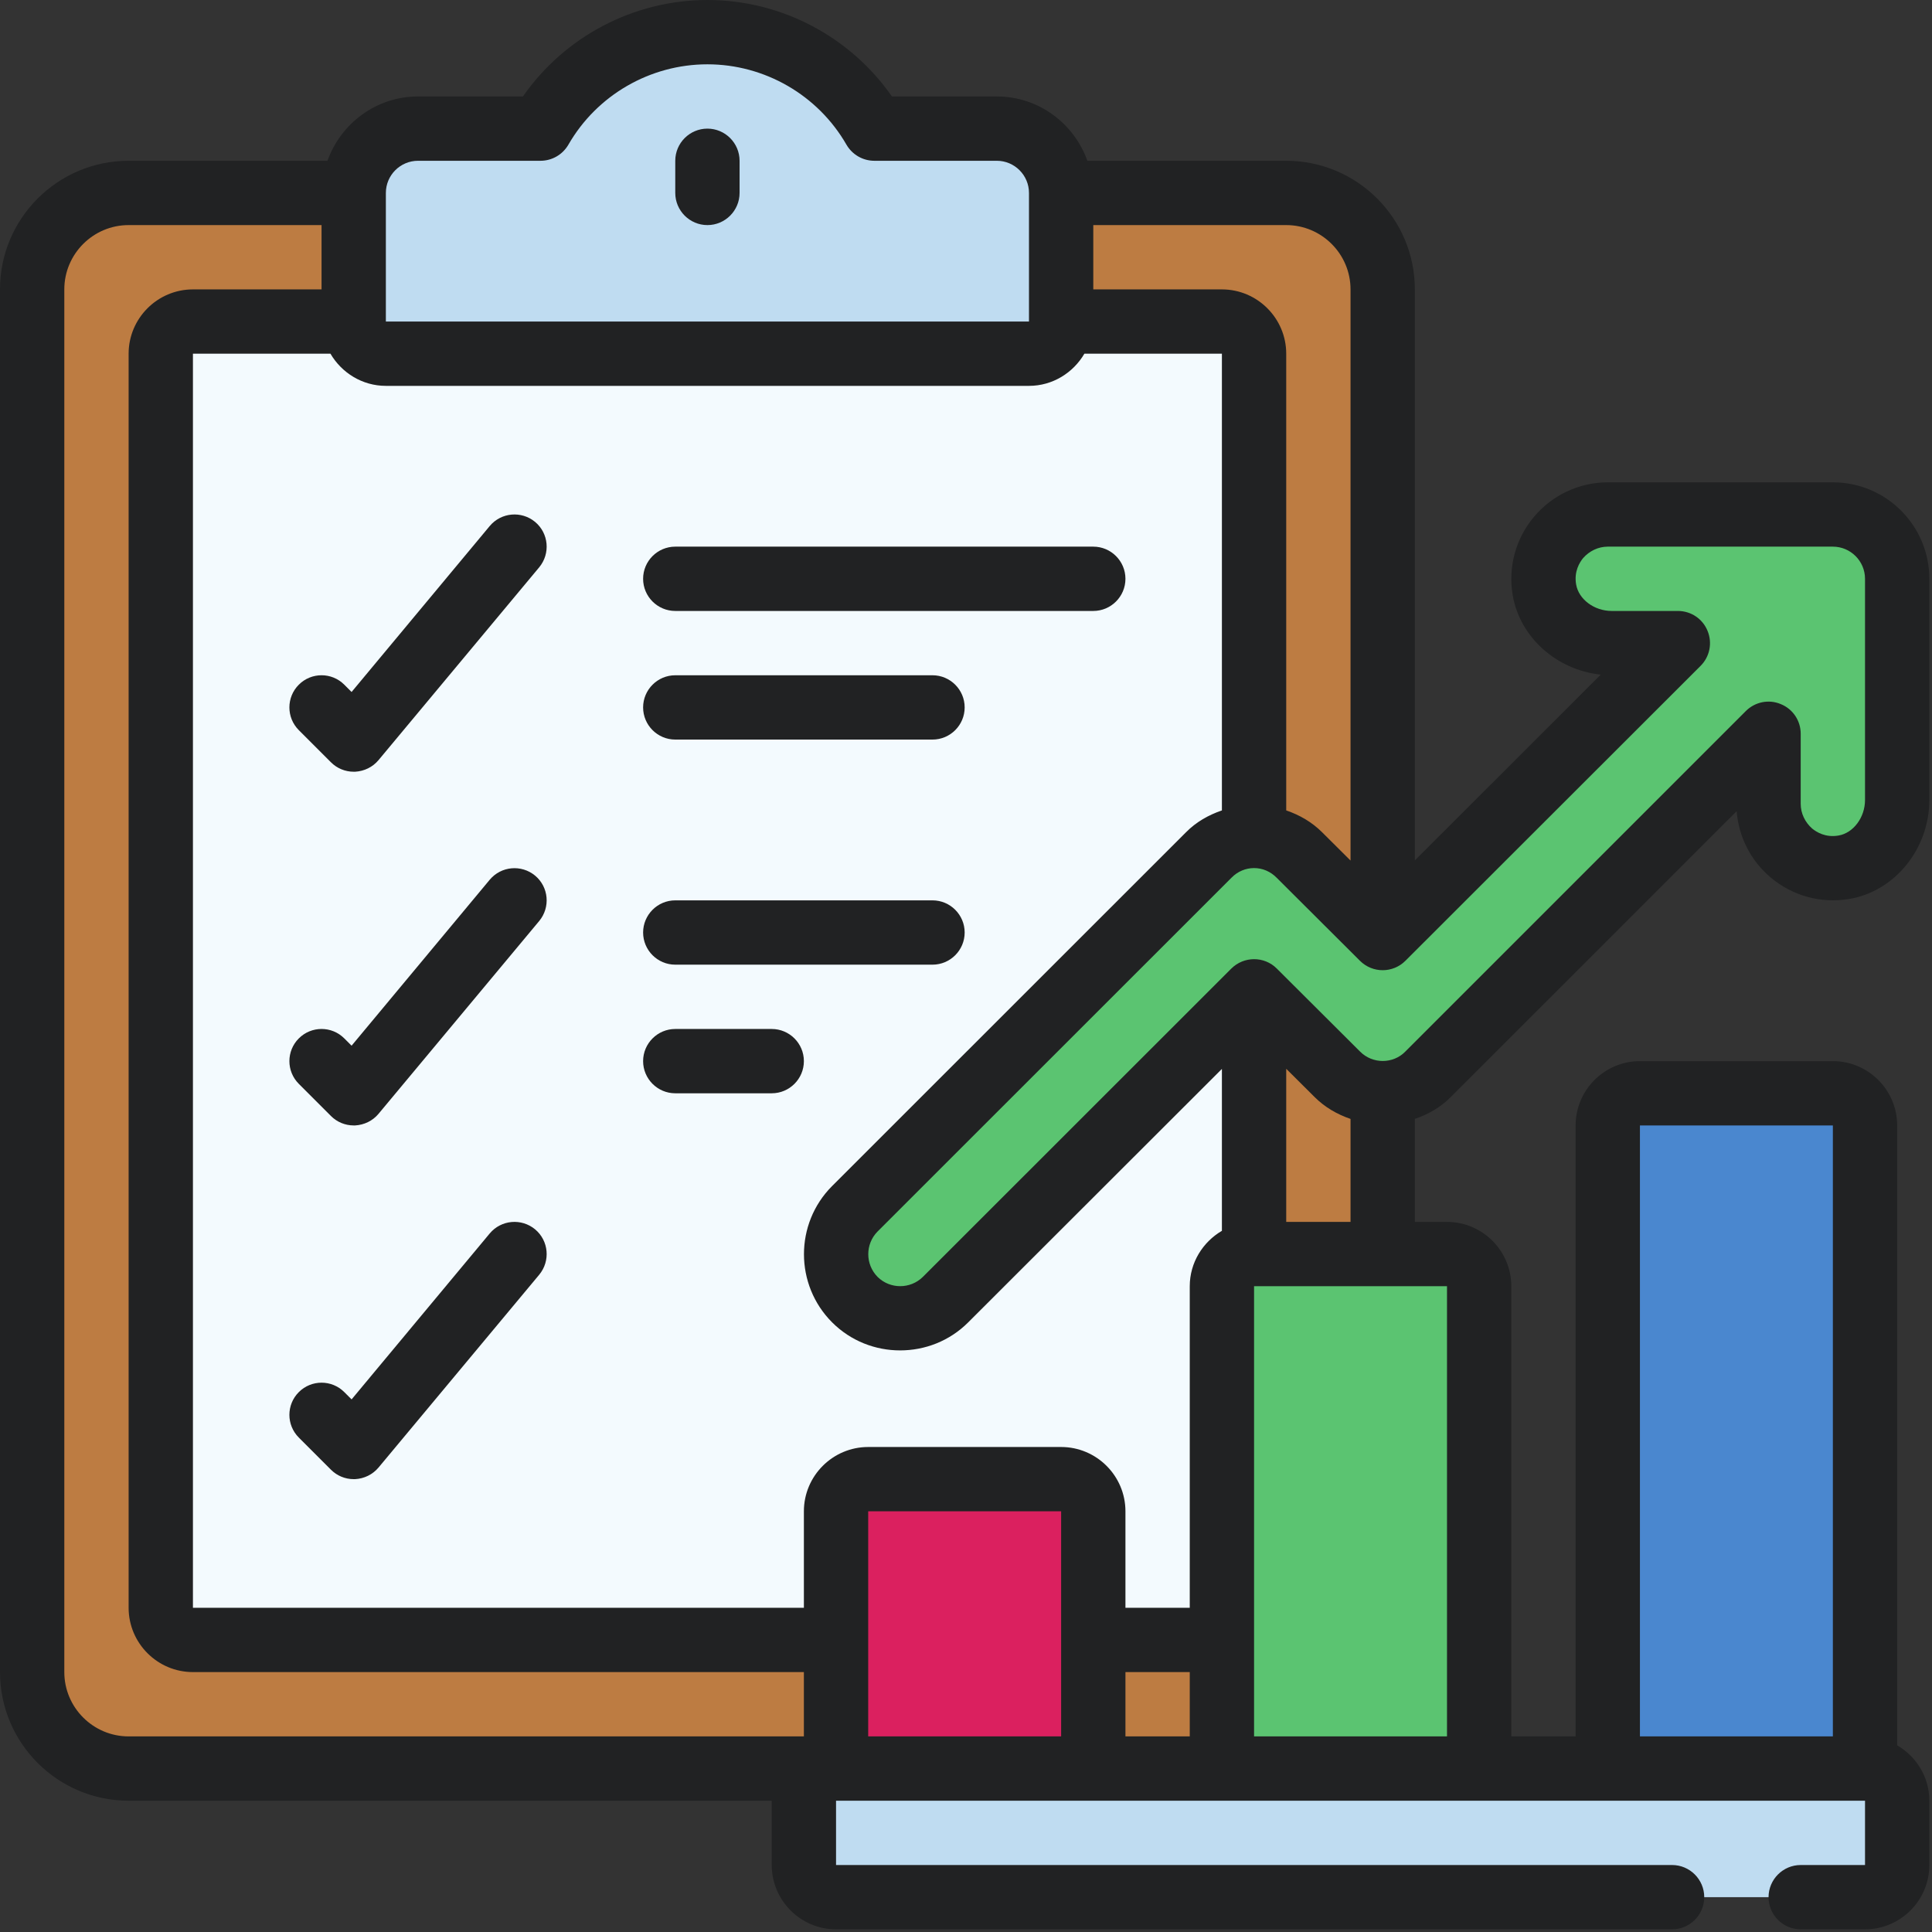 <?xml version="1.0" encoding="UTF-8" standalone="no"?> <svg xmlns="http://www.w3.org/2000/svg" xmlns:xlink="http://www.w3.org/1999/xlink" xmlns:serif="http://www.serif.com/" width="100%" height="100%" viewBox="0 0 362 362" version="1.1" xml:space="preserve" style="fill-rule:evenodd;clip-rule:evenodd;stroke-linejoin:round;stroke-miterlimit:2;"><rect x="0" y="0" width="362" height="362" fill="#333333" stroke="none"/> <g transform="matrix(1,0,0,1,-427.54,-6.205)"> <g transform="matrix(1,0,0,1,421.875,0)"> <g transform="matrix(6.025,0,0,-6.025,5.665,373.73)"> <path d="M43,6L43,52C43,53.66 41.66,55 40,55L4,55C2.34,55 1,53.66 1,52L1,9C1,7.34 2.34,6 4,6L43,6" style="fill:rgb(189,124,66);fill-rule:nonzero;"></path> </g> </g> <g transform="matrix(1,0,0,1,421.875,0)"> <g transform="matrix(6.025,0,0,-6.025,5.665,373.73)"> <path d="M39,10L39,50C39,50.551 38.551,51 38,51L6,51C5.449,51 5,50.551 5,50L5,11C5,10.449 5.449,10 6,10L39,10" style="fill:rgb(243,250,254);fill-rule:nonzero;"></path> </g> </g> <g transform="matrix(1,0,0,1,421.875,0)"> <g transform="matrix(6.025,0,0,-6.025,5.665,78.505)"> <path d="M33,6L33,2C33,1.449 32.551,1 32,1L12,1C11.449,1 11,1.449 11,2L11,6C11,7.098 11.902,8 13,8L16.809,8C17.84,9.789 19.781,11 22,11C24.219,11 26.16,9.789 27.191,8L31,8C32.098,8 33,7.098 33,6" style="fill:rgb(191,220,241);fill-rule:nonzero;"></path> </g> </g> <g transform="matrix(1,0,0,1,421.875,0)"> <g transform="matrix(6.025,0,0,-6.025,5.665,350.807)"> <path d="M59,39.195L59,32.316C59,31.32 58.324,30.391 57.344,30.223C56.094,30.016 55,30.984 55,32.195L55,34.375L44.41,23.785C43.629,22.996 42.371,22.996 41.59,23.785L39,26.363L29.406,16.777C28.625,16 27.363,16 26.586,16.781C25.805,17.559 25.805,18.82 26.586,19.602L37.59,30.605C38.371,31.395 39.629,31.395 40.41,30.605L43,28.027L52.18,37.195L50.121,37.195C49.125,37.195 48.195,37.871 48.027,38.852C47.82,40.102 48.789,41.195 50,41.195L57,41.195C58.098,41.195 59,40.293 59,39.195" style="fill:rgb(91,196,113);fill-rule:nonzero;"></path> </g> </g> <g transform="matrix(1,0,0,1,421.875,0)"> <g transform="matrix(6.025,0,0,-6.025,5.665,548.455)"> <path d="M50,34L50,55C50,55.551 50.449,56 51,56L57,56C57.551,56 58,55.551 58,55L58,34L50,34" style="fill:rgb(74,135,207);fill-rule:nonzero;"></path> </g> </g> <g transform="matrix(1,0,0,1,421.875,0)"> <g transform="matrix(6.025,0,0,-6.025,5.665,578.58)"> <path d="M38,39L38,55C38,55.551 38.449,56 39,56L45,56C45.551,56 46,55.551 46,55L46,39L38,39" style="fill:rgb(91,196,113);fill-rule:nonzero;"></path> </g> </g> <g transform="matrix(1,0,0,1,421.875,0)"> <g transform="matrix(6.025,0,0,-6.025,5.665,620.755)"> <path d="M26,46L26,55C26,55.551 26.449,56 27,56L33,56C33.551,56 34,55.551 34,55L34,46L26,46" style="fill:rgb(219,32,95);fill-rule:nonzero;"></path> </g> </g> <g transform="matrix(1,0,0,1,421.875,0)"> <g transform="matrix(6.025,0,0,-6.025,5.665,693.055)"> <path d="M58,59L26,59C25.449,59 25,58.551 25,58L25,56C25,55.449 25.449,55 26,55L58,55C58.551,55 59,55.449 59,56L59,58C59,58.551 58.551,59 58,59" style="fill:rgb(191,220,241);fill-rule:nonzero;"></path> </g> </g> <g transform="matrix(1,0,0,1,421.875,0)"> <g transform="matrix(6.025,0,0,-6.025,5.665,367.705)"> <path d="M58,35.121C58,34.578 57.637,34.094 57.176,34.016C56.77,33.945 56.488,34.125 56.355,34.234C56.133,34.43 56,34.707 56,35L56,37.18C56,37.586 55.758,37.949 55.383,38.102C55.008,38.262 54.578,38.172 54.293,37.887L43.699,27.293C43.324,26.91 42.684,26.906 42.297,27.297L39.707,29.879C39.316,30.27 38.684,30.266 38.293,29.879L28.699,20.289C28.309,19.906 27.68,19.906 27.293,20.289C26.906,20.68 26.906,21.309 27.289,21.699L38.301,32.707C38.488,32.898 38.738,33.004 39,33.004C39.262,33.004 39.512,32.898 39.703,32.703L42.293,30.121C42.684,29.73 43.316,29.73 43.707,30.121L52.887,39.293C53.172,39.578 53.258,40.008 53.102,40.383C52.949,40.758 52.586,41 52.18,41L50.121,41C49.578,41 49.094,41.363 49.016,41.824C48.945,42.227 49.125,42.512 49.234,42.645C49.43,42.867 49.707,43 50,43L57,43C57.551,43 58,42.551 58,42L58,35.121ZM40,22L40,26.762L40.879,25.887C41.199,25.566 41.586,25.344 42,25.203L42,22L40,22ZM45,6L39,6L39,20L45,20L45,6ZM51,25L57,25L57,6L51,6L51,25ZM4,6C2.898,6 2,6.898 2,8L2,51C2,52.102 2.898,53 4,53L10,53L10,51L6,51C4.898,51 4,50.102 4,49L4,10C4,8.898 4.898,8 6,8L25,8L25,6L4,6ZM35,8L37,8L37,6L35,6L35,8ZM33,6L27,6L27,13L33,13L33,6ZM32,48C32.734,48 33.375,48.406 33.723,49L38,49L38,34.797C37.586,34.656 37.199,34.438 36.883,34.117L25.875,23.113C24.711,21.945 24.711,20.043 25.879,18.875C26.461,18.293 27.227,18.004 27.992,18.004C28.762,18.004 29.527,18.293 30.109,18.875L38,26.758L38,21.723C37.406,21.375 37,20.734 37,20L37,10L35,10L35,13C35,14.102 34.102,15 33,15L27,15C25.898,15 25,14.102 25,13L25,10L6,10L6,49L10.277,49C10.625,48.406 11.266,48 12,48L32,48ZM12,54C12,54.551 12.449,55 13,55L16.809,55C17.168,55 17.496,55.191 17.676,55.5C18.562,57.043 20.219,58 22,58C23.781,58 25.438,57.043 26.324,55.5C26.504,55.191 26.832,55 27.191,55L31,55C31.551,55 32,54.551 32,54L32,50L12,50L12,54ZM42,51L42,33.238L41.121,34.113C40.801,34.434 40.414,34.656 40,34.797L40,49C40,50.102 39.102,51 38,51L34,51L34,53L40,53C41.102,53 42,52.102 42,51ZM57,45L50,45C49.117,45 48.281,44.609 47.711,43.934C47.137,43.258 46.895,42.367 47.043,41.492C47.266,40.18 48.41,39.164 49.781,39.02L44,33.242L44,51C44,53.207 42.207,55 40,55L33.816,55C33.402,56.16 32.301,57 31,57L27.738,57C26.441,58.863 24.293,60 22,60C19.707,60 17.559,58.863 16.262,57L13,57C11.699,57 10.598,56.16 10.184,55L4,55C1.793,55 0,53.207 0,51L0,8C0,5.793 1.793,4 4,4L24,4L24,2C24,0.898 24.898,0 26,0L52,0C52.551,0 53,0.449 53,1C53,1.551 52.551,2 52,2L26,2L26,4L58,4L58,2L56,2C55.449,2 55,1.551 55,1C55,0.449 55.449,0 56,0L58,0C59.102,0 60,0.898 60,2L60,4C60,4.738 59.594,5.375 59,5.723L59,25C59,26.102 58.102,27 57,27L51,27C49.898,27 49,26.102 49,25L49,6L47,6L47,20C47,21.102 46.102,22 45,22L44,22L44,25.203C44.414,25.344 44.801,25.563 45.117,25.883L54.008,34.773C54.07,33.977 54.445,33.234 55.066,32.711C55.742,32.141 56.629,31.895 57.508,32.043C58.93,32.281 60,33.605 60,35.121L60,42C60,43.656 58.656,45 57,45" style="fill:rgb(33,34,35);fill-rule:nonzero;"></path> </g> </g> <g transform="matrix(1,0,0,1,421.875,0)"> <g transform="matrix(6.025,0,0,-6.025,5.665,246.475)"> <path d="M9.293,18.586C8.902,18.195 8.902,17.563 9.293,17.172L10.293,16.172C10.48,15.984 10.734,15.879 11,15.879L11.043,15.879C11.328,15.895 11.59,16.023 11.77,16.238L16.77,22.238C17.121,22.664 17.066,23.293 16.641,23.648C16.215,24 15.586,23.945 15.23,23.52L10.934,18.359L10.707,18.586C10.316,18.977 9.684,18.977 9.293,18.586" style="fill:rgb(33,34,35);fill-rule:nonzero;"></path> </g> </g> <g transform="matrix(1,0,0,1,421.875,0)"> <g transform="matrix(6.025,0,0,-6.025,5.665,379.025)"> <path d="M15.23,34.52L10.934,29.359L10.707,29.586C10.316,29.977 9.684,29.977 9.293,29.586C8.902,29.195 8.902,28.563 9.293,28.172L10.293,27.172C10.48,26.984 10.734,26.879 11,26.879L11.043,26.879C11.328,26.895 11.59,27.023 11.77,27.238L16.77,33.238C17.121,33.664 17.066,34.293 16.641,34.648C16.215,35 15.586,34.945 15.23,34.52" style="fill:rgb(33,34,35);fill-rule:nonzero;"></path> </g> </g> <g transform="matrix(1,0,0,1,421.875,0)"> <g transform="matrix(6.025,0,0,-6.025,5.665,511.575)"> <path d="M15.23,45.52L10.934,40.359L10.707,40.586C10.316,40.977 9.684,40.977 9.293,40.586C8.902,40.195 8.902,39.563 9.293,39.172L10.293,38.172C10.48,37.984 10.734,37.879 11,37.879L11.043,37.879C11.328,37.895 11.59,38.023 11.77,38.238L16.77,44.238C17.121,44.664 17.066,45.293 16.641,45.648C16.215,46 15.586,45.945 15.23,45.52" style="fill:rgb(33,34,35);fill-rule:nonzero;"></path> </g> </g> <g transform="matrix(1,0,0,1,421.875,0)"> <g transform="matrix(6.025,0,0,-6.025,5.665,72.48)"> <path d="M22,7C21.449,7 21,6.551 21,6L21,5C21,4.449 21.449,4 22,4C22.551,4 23,4.449 23,5L23,6C23,6.551 22.551,7 22,7" style="fill:rgb(33,34,35);fill-rule:nonzero;"></path> </g> </g> <g transform="matrix(1,0,0,1,421.875,0)"> <g transform="matrix(6.025,0,0,-6.025,5.665,223.105)"> <path d="M21,17L34,17C34.551,17 35,17.449 35,18C35,18.551 34.551,19 34,19L21,19C20.449,19 20,18.551 20,18C20,17.449 20.449,17 21,17" style="fill:rgb(33,34,35);fill-rule:nonzero;"></path> </g> </g> <g transform="matrix(1,0,0,1,421.875,0)"> <g transform="matrix(6.025,0,0,-6.025,5.665,271.305)"> <path d="M21,21L29,21C29.551,21 30,21.449 30,22C30,22.551 29.551,23 29,23L21,23C20.449,23 20,22.551 20,22C20,21.449 20.449,21 21,21" style="fill:rgb(33,34,35);fill-rule:nonzero;"></path> </g> </g> <g transform="matrix(1,0,0,1,421.875,0)"> <g transform="matrix(6.025,0,0,-6.025,5.665,355.655)"> <path d="M21,28L29,28C29.551,28 30,28.449 30,29C30,29.551 29.551,30 29,30L21,30C20.449,30 20,29.551 20,29C20,28.449 20.449,28 21,28" style="fill:rgb(33,34,35);fill-rule:nonzero;"></path> </g> </g> <g transform="matrix(1,0,0,1,421.875,0)"> <g transform="matrix(6.025,0,0,-6.025,5.665,403.855)"> <path d="M21,32L24,32C24.551,32 25,32.449 25,33C25,33.551 24.551,34 24,34L21,34C20.449,34 20,33.551 20,33C20,32.449 20.449,32 21,32" style="fill:rgb(33,34,35);fill-rule:nonzero;"></path> </g> </g> </g> </svg> 